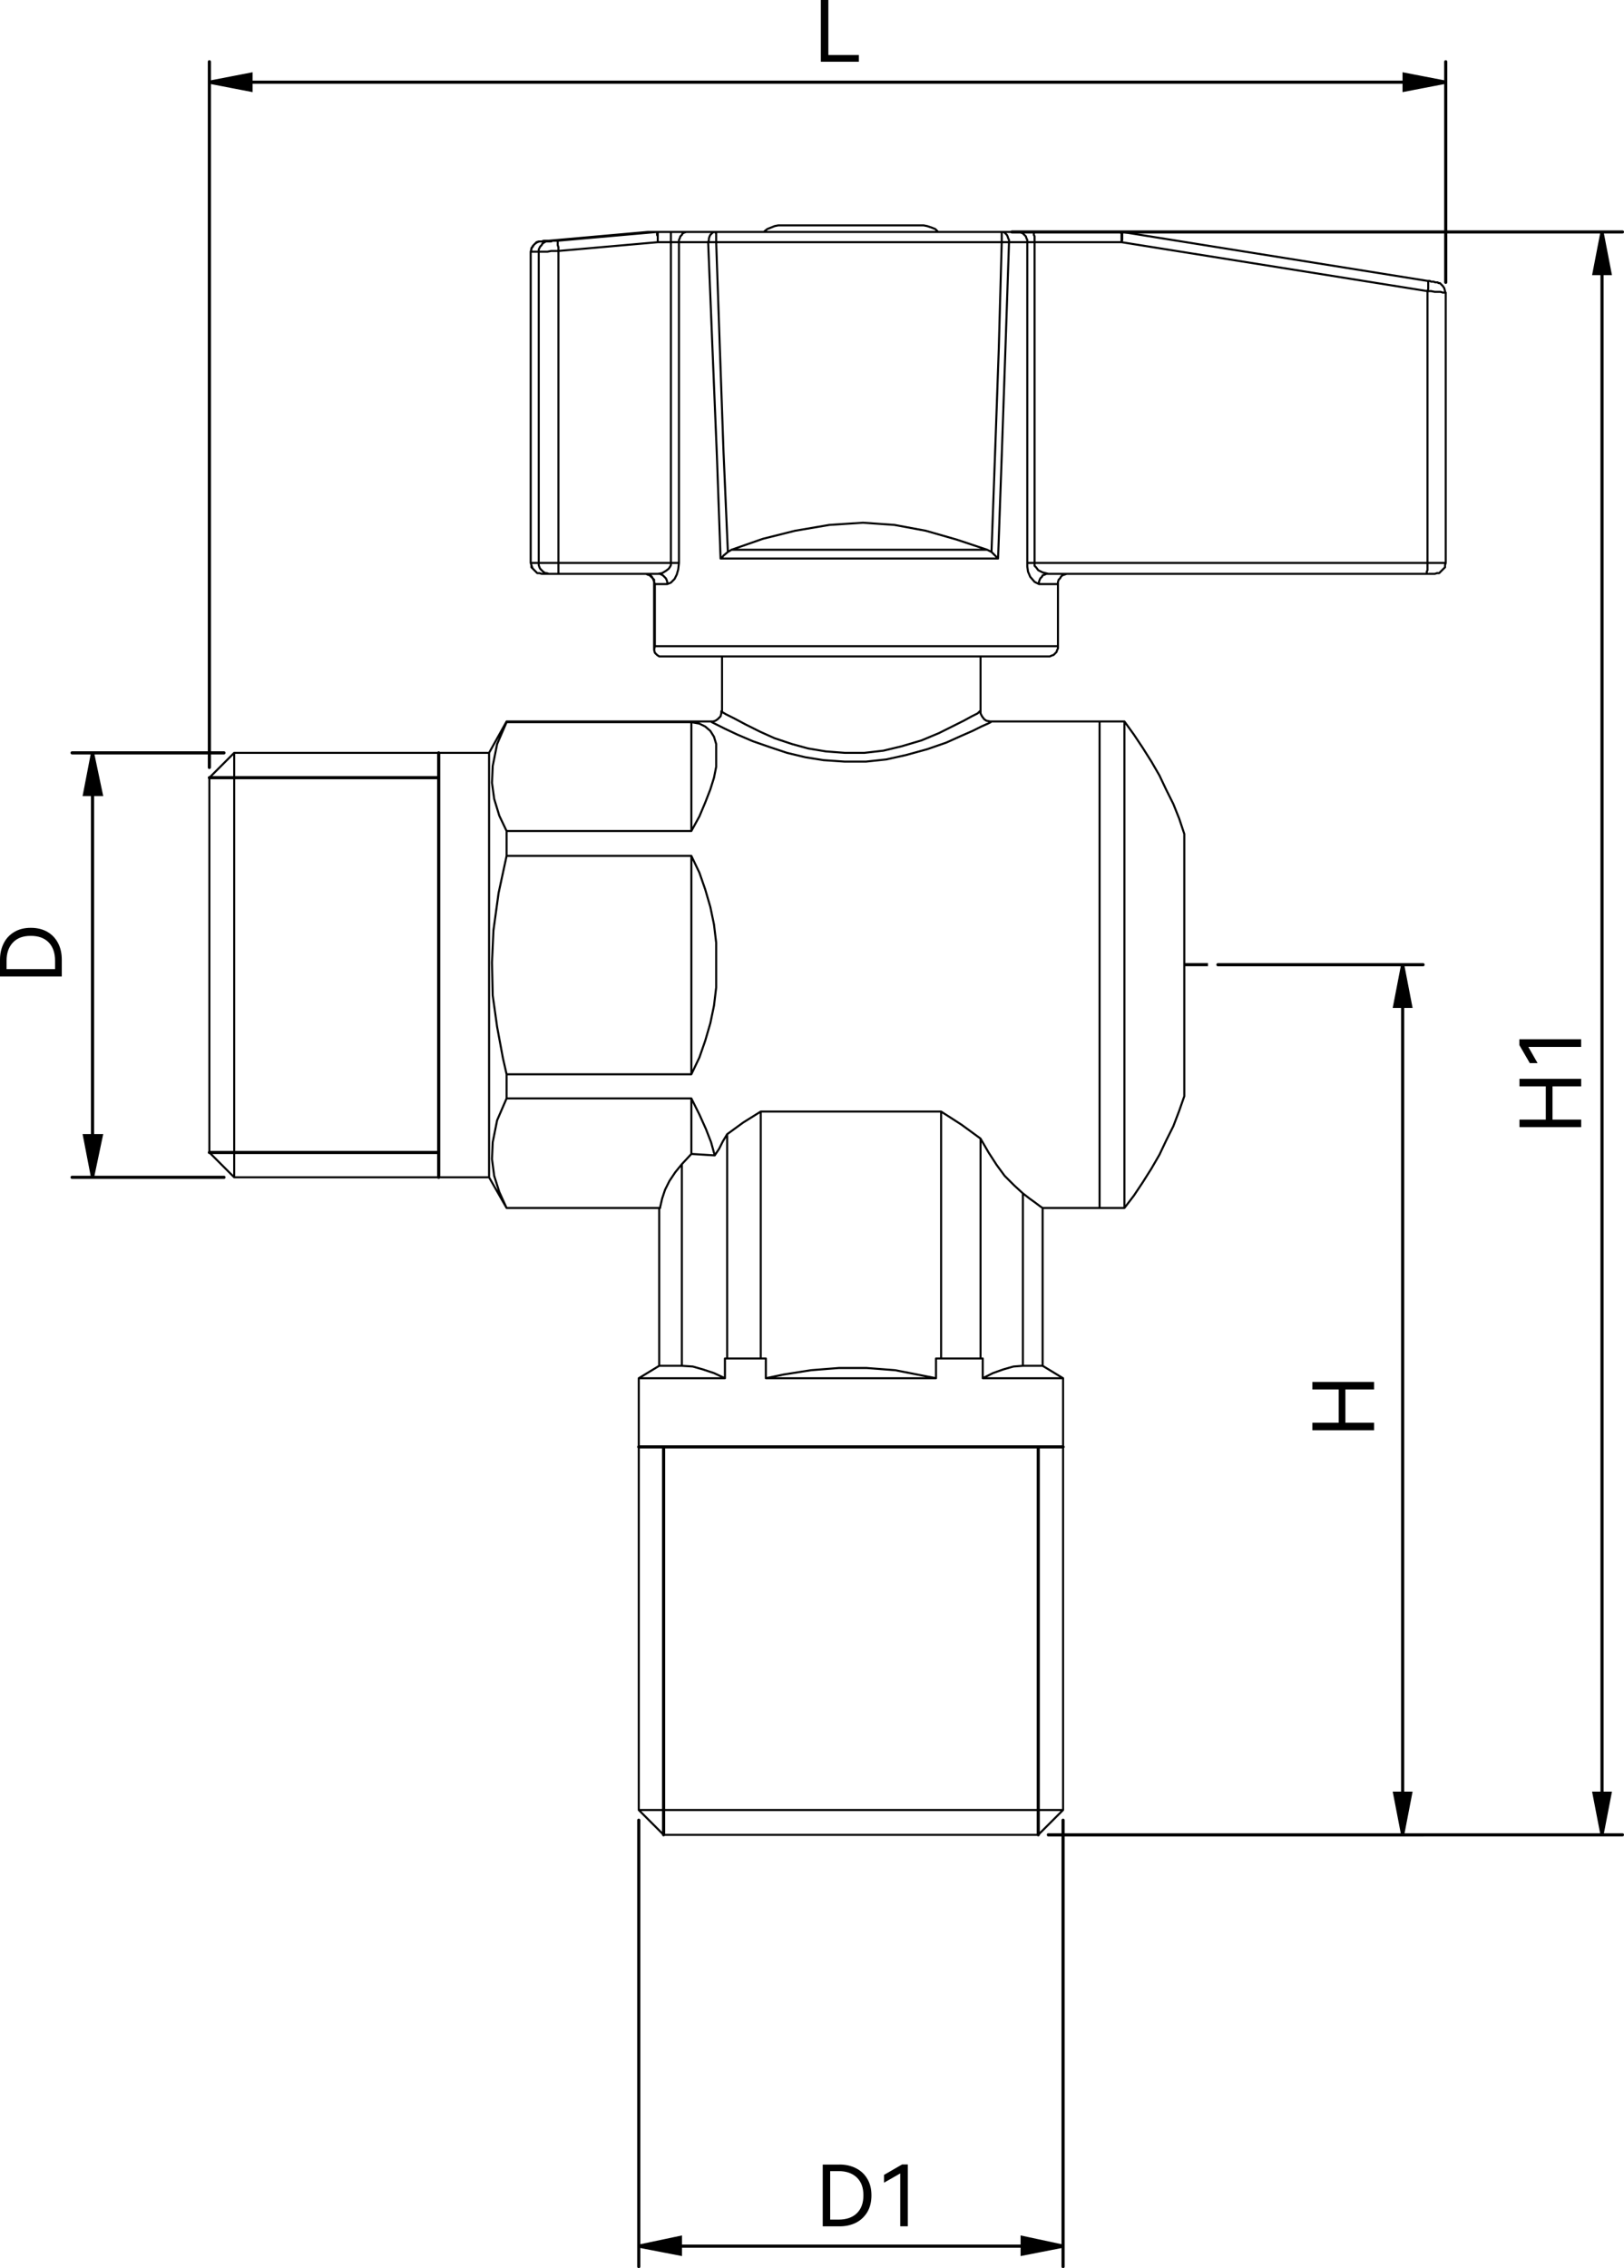 <?xml version="1.0" encoding="UTF-8"?>
<svg id="_图层_1" data-name="图层 1" xmlns="http://www.w3.org/2000/svg" viewBox="0 0 222.38 310.46">
  <defs>
    <style>
      .cls-1 {
        stroke-dasharray: 0 0 0 0 86.4 3.6 3.6 3.6;
      }

      .cls-1, .cls-2, .cls-3, .cls-4 {
        fill: none;
        stroke: #000;
      }

      .cls-1, .cls-2, .cls-4 {
        stroke-width: .43px;
      }

      .cls-1, .cls-4 {
        stroke-miterlimit: 10;
      }

      .cls-5 {
        fill: #000;
        stroke-width: 0px;
      }

      .cls-2, .cls-3 {
        stroke-linecap: round;
        stroke-linejoin: round;
      }

      .cls-3 {
        stroke-width: .28px;
      }
    </style>
  </defs>
  <path class="cls-3" d="M98.87,97.35v.1l.5.3,1,.5.2.1,1.5.8,2,1,2,.9,2.4.8,2.2.6,2.4.4,2.6.2h2.7l2.6-.3,2.5-.6,2.7-.8,2.4-1,1.8-.9,1.6-.8,1.1-.6.8-.4.3-.3M135.67,98.85h0l-.4.2-.9.4-1.2.6-1.6.7-2,.9-2.6.9-2.9.8-2.7.6-2.8.3h-2.9l-2.9-.2-2.5-.4-2.5-.6-2.4-.8-2.3-.8-2.1-.9-1.7-.8-1.2-.6-.6-.3-.1-.1M72.67,77.05h0M197.97,40.05h-.4l-.3-.1h-.8l-.5-.1h-.5M195.47,77.05h2.5M89.57,79.95h.1M144.87,79.95h-2.6M89.67,88.45h55.2M142.77,186.95h-2.7M134.27,185.95h.3M140.07,186.95l-1.3.1-1.4.4-1.4.5-1.4.7M140.07,163.35v23.6M93.37,186.95h-3.1M99.57,185.95h-.3M93.37,159.35v27.6M93.37,186.95l1.5.1,1.4.4,1.5.5,1.5.7M134.27,185.95h-5.4M134.27,155.85v30.1M104.17,185.95h-4.6M99.57,155.25v30.7M104.87,185.95h-.7M128.87,185.95h-.7M128.87,152.15v33.8M104.17,152.15v33.8M94.67,157.95l3.2.2M94.67,157.95l-1.3,1.4M94.67,157.95v-7.6M90.37,165.35h-21M93.37,159.35l-.9,1.1-.8,1.2-.6,1.2-.4,1.2-.3,1.3M94.67,113.75v-14.9M28.67,157.75v-25.7M28.67,132.05v-25.6M32.07,103.05v29M32.07,132.05v29.1M142.17,251.15h-51.3M87.47,247.75h58.1M145.57,188.65h-11M134.57,185.95v2.7M128.17,185.95v2.7M104.87,188.65v-2.7M99.27,185.95v2.7M99.27,188.65h-11.8M128.17,188.65h-23.3M104.87,188.65l2.4-.5,3.8-.6,3.8-.3h3.8l3.9.3,5.6,1.1M66.97,103.05v58.1M69.37,113.75l-1-2.1-.7-2.3-.3-2.2.1-2.3.6-3,1.3-3M69.37,165.35h0M69.37,165.35l-1-2.2-.7-2.2-.3-2.3.1-2.3.6-3,1.3-3M69.37,147.05l-.5-2.2-.8-4.3-.6-4.3-.1-4.5.2-4.4.7-5.1,1.1-5.1M94.67,147.05v-29.9M97.37,98.75h0M135.57,98.85h.1M99.57,155.25l-.6,1-.5,1-.6.9M104.17,152.15l-2.4,1.5-2.2,1.6M128.87,152.15h-24.7M134.27,155.85l-2.6-1.9-2.8-1.8M134.27,155.85l1.1,1.9,1.1,1.7,1.1,1.5,1.3,1.3,1.2,1.1M142.77,165.35l-.3-.2-.8-.6-.7-.5-.9-.7M69.37,98.75h0v.1M69.37,98.85h25.3M94.67,98.85l1.1.2.8.4.7.6.5.8.3,1M98.07,101.85v3.1M98.07,104.95l-.3,1.5-.5,1.6-.7,1.8-.8,1.9-1.1,2M94.67,113.75h-25.3M69.37,113.75v3.4M69.37,117.15h25.3M94.67,117.15l1.1,2.3.8,2.3.7,2.4.5,2.4.3,2.5M98.07,129.05v6.1M98.07,135.15l-.3,2.5-.5,2.4-.7,2.4-.8,2.3-1.1,2.3M94.67,147.05h-25.3M69.37,147.05v3.3M69.37,150.35h25.3M94.67,150.35l1.1,2.2.9,2,.7,1.8.5,1.8M150.57,98.75v66.6M162.17,150.05v-35.9M150.57,98.75h0v33.3M150.57,132.05v33.3M153.97,98.75h0v33.3M153.97,132.05v33.3M72.67,34.45h0M195.47,38.45h.3l.2.1h.2M196.47,78.55h-1.2M72.67,34.45v42.6M75.17,78.55h-1M72.67,77.05l.1.3.1.3.1.2.2.2.2.2.2.2h.3l.3.1M72.67,77.05h1.1M73.97,33.05h-.2l-.3.1-.2.2-.2.2-.1.2-.2.2v.2l-.1.3M73.77,34.45h-1.1M195.47,39.85l.1-.3v-1.1h-.1M153.67,31.75l41.8,6.7M153.57,33.15l.1-.3v-1.1M153.67,31.75h-.3M88.77,31.75h1.4M88.77,31.75h-.1M89.67,79.95l-.1-.3v-.3l-.2-.2-.1-.2-.2-.2-.3-.1-.2-.1h-.3M195.47,77.05v-37.2M195.47,39.85l-41.9-6.7M141.47,31.75h11.9M153.57,33.15v-1.2l-.1-.1v-.1h-.1M153.57,33.15h-11.9M195.27,78.55l.1-.1v-.2l.1-.2v-1M141.67,77.05h53.8M195.27,78.55h-51.7M89.97,31.75h-1.3M88.67,31.75l-13.5,1.2M75.17,32.95h-.7l-.1.1h-.4M73.97,33.05h1.1M75.07,33.05h-.3l-.2.1-.3.2-.1.2-.2.2-.1.2-.1.2v.3M75.07,33.05h.4l.2-.1h.7M76.47,34.35h-1l-.5.1h-1.2M73.77,77.05v-42.6M76.57,78.55h-1.4M73.77,77.05v.3l.1.3.1.2.2.2.2.2.3.2h.2l.3.1M73.77,77.05h2.7M141.67,33.15v43.9M141.47,31.75h-2M141.67,33.15v-.8l-.1-.2v-.3l-.1-.1M140.67,33.15h1M90.17,31.75h-.2M142.27,79.95v-.3l.1-.3.1-.2.2-.2.1-.2.3-.1.2-.1h.3M143.57,78.55l-.8-.2-.6-.3-.3-.4-.2-.2v-.4M140.67,77.05h1M90.17,31.75h1.8M90.17,31.75h0l-.1.1v1.3M76.37,32.95h0v.6l.1.3v.5M89.97,31.75h0v.4l.1.2v.8M76.37,32.95l13.6-1.2M94.17,31.75h-2.2M91.97,31.75h-.1v1.4M92.97,33.15h-1.1M76.47,34.35v42.7M91.87,77.05v-43.9M91.87,33.15h-1.8M90.07,33.15l-13.6,1.2M90.07,78.55h-13.5M76.47,77.05v1.4l.1.1M76.47,77.05h15.4M92.97,77.05h-1.1M91.87,77.05v.3l-.1.2-.2.3-.4.3-.5.3-.6.1M91.37,79.95v-.3l-.1-.3-.1-.2-.2-.2-.2-.2-.2-.1-.2-.1h-.3M137.07,31.75h2.4M140.67,33.15v-.3l-.1-.2-.1-.3-.2-.2-.2-.2-.2-.1-.2-.1h-.2M138.17,33.15v-.3l-.1-.2-.1-.3-.1-.2-.2-.2-.1-.1-.2-.1h-.3M137.17,33.15h1M94.17,31.75h3.8M92.97,33.15v-.3l.1-.2.1-.3.2-.2.1-.2.2-.1.3-.1h.2M137.17,33.15v-1.4h-.1M97.97,31.75h39.1M98.07,33.15v-1.2l-.1-.1v-.1M96.97,33.15l.1-.3v-.2l.1-.3.1-.2.2-.2.1-.1.2-.1h.2M96.97,33.15h1.1M137.17,33.15h-39.1M98.07,33.15l.5,14.5.5,14.1.6,13.8M135.77,75.55l.5-13.8.5-14.1.4-14.5M100.17,75.25l4.3-1.5,4.4-1.1,4.7-.8,4.6-.3,4.3.3,4.3.8,4.2,1.2,4.2,1.4M100.17,75.25h35M99.67,75.55l.5-.3M98.67,76.45h.1l.3-.4.6-.5M136.67,76.45h0l-.4-.4-.5-.5M135.17,75.25l.6.3M140.67,77.05v.5l.1.7.3.7.6.7.6.3M140.67,77.05v-43.9M140.67,33.15h-2.5M138.17,33.15l-.5,14.8-.5,14.5-.5,14M136.67,76.45h-38M98.67,76.45l-.5-14-.6-14.5-.6-14.8M96.97,33.15h-4M92.97,33.15v43.9M91.37,79.95h0l.5-.2.5-.5.3-.6.2-.7.1-.9M91.37,79.95h-1.7M89.67,79.95v8.5M90.57,89.85h-.3l-.3-.2-.3-.3-.1-.4.1-.5M143.47,89.85h-52.9M106.57,30.85h10M116.57,30.85h9.9M69.37,165.35h21M142.77,186.95v-21.6M90.27,165.35v21.6M134.27,97.35v-7.5M98.87,89.85v7.5M98.77,97.35v.3l-.1.4-.4.4-.3.2-.3.1h-.3M135.57,98.75h0l-.5-.1-.3-.2-.3-.4-.2-.4v-.3M145.57,188.65l-2.8-1.7M90.27,186.95l-2.8,1.7M28.67,157.75l3.4,3.4M32.07,103.05l-3.4,3.4M32.07,161.15h34.9M66.97,103.05h-34.9M142.17,251.15l3.4-3.4M87.47,247.75l3.4,3.4M87.47,188.65v59.1M145.57,247.75v-59.1M66.97,161.15l2.4,4.2M69.37,98.75l-2.4,4.3M142.77,165.35h7.8M150.57,98.75h-14.9M97.37,98.75h-28M153.97,165.35l1.3-1.7,1.2-1.8,1.2-1.9,1.1-1.9.9-1.9,1-2,.8-2.1.7-2M162.17,114.15l-.7-2.1-.8-2-1-2-.9-1.9-1.1-1.9-1.2-1.9-1.2-1.8-1.3-1.8M150.57,165.35h3.4M153.97,98.75h-3.4M75.17,32.95h-.7l-.3.1h-.3l-.3.1-.3.2-.3.3-.2.4-.1.4M72.67,34.45v42.6M72.67,77.05l.1.3v.3l.2.2.2.2.2.2.2.2h.3l.3.1M197.87,40.05v-.2l-.1-.4-.2-.3-.2-.2-.2-.2h-.2l-.1-.1h-.3l-.3-.1h-.1M197.97,77.05v-37M196.47,78.55l.3-.1h.3l.2-.2.2-.2.2-.2.2-.2v-.3l.1-.3M89.57,79.95v8.9M88.17,78.55h.3l.2.1.3.1.2.2.2.2.1.2.1.3v.3M144.87,79.95v-.3l.1-.3.2-.2.1-.2.2-.2.3-.1.3-.1h.2M144.87,88.45v-8.5M143.47,89.85h.3l.2-.1.3-.1.2-.2.2-.2.1-.3.1-.2v-.3M128.47,31.75h0l-.4-.4-.5-.2-.6-.2-.5-.1M106.57,30.85l-.5.1-.5.2-.5.2-.5.4"/>
  <line class="cls-3" x1="90.37" y1="165.35" x2="90.37" y2="165.35"/>
  <g>
    <path class="cls-5" d="M114.97,296.28c.83,0,1.57.17,2.23.5.66.33,1.18.81,1.56,1.45.38.63.57,1.39.57,2.27s-.19,1.65-.56,2.28c-.38.63-.89,1.12-1.55,1.46-.66.33-1.41.5-2.24.5h-2.32v-8.45h2.32ZM114.83,303.82c1.06,0,1.9-.29,2.5-.87.6-.58.9-1.4.9-2.46s-.3-1.86-.91-2.44-1.44-.87-2.49-.87h-1.15v6.64h1.15Z"/>
    <path class="cls-5" d="M121.05,298.76v-1.06l2.47-1.43h.79v8.46h-1.04v-7.23l-2.21,1.26Z"/>
  </g>
  <path class="cls-5" d="M0,131.36c0-.83.17-1.57.5-2.23.33-.66.81-1.18,1.45-1.56.63-.38,1.39-.57,2.27-.57s1.64.19,2.28.56c.64.37,1.12.89,1.46,1.55s.5,1.41.5,2.24v2.31H0v-2.31ZM7.54,131.5c0-1.06-.29-1.9-.87-2.5-.58-.6-1.4-.9-2.46-.9s-1.86.3-2.44.91c-.58.61-.87,1.44-.87,2.49v1.15h6.64v-1.15Z"/>
  <g>
    <path class="cls-5" d="M211.67,153.25v-4.55h-3.6v-1.03h8.45v1.03h-3.93v4.55h3.93v1.03h-8.45v-1.03h3.6Z"/>
    <path class="cls-5" d="M210.54,145.52h-1.06l-1.43-2.47v-.79h8.46v1.04h-7.23l1.26,2.21Z"/>
  </g>
  <path class="cls-5" d="M112.4,0h1.03v7.53h4.18v.92h-5.21V0Z"/>
  <path class="cls-5" d="M183.31,194.74v-4.55h-3.6v-1.03h8.45v1.03h-3.93v4.55h3.93v1.03h-8.45v-1.03h3.6Z"/>
  <path class="cls-4" d="M192.07,251.15l-1.1-5.7h2.2l-1.1,5.7M192.07,132.05l1.1,5.7h-2.2l1.1-5.7"/>
  <path class="cls-4" d="M197.97,11.25l-5.7,1.1v-2.2l5.7,1.1M28.67,11.25l5.7-1.1v2.2l-5.7-1.1M145.57,307.45l-5.6,1.1v-2.3l5.6,1.2M87.47,307.45l5.7-1.2v2.3l-5.7-1.1"/>
  <path class="cls-4" d="M12.67,103.05l1.2,5.7h-2.3l1.1-5.7M12.67,161.15l-1.1-5.7h2.3l-1.2,5.7"/>
  <path class="cls-4" d="M219.37,251.15l-1.1-5.7h2.2l-1.1,5.7M219.37,31.75l1.1,5.7h-2.2l1.1-5.7"/>
  <line class="cls-1" x1="162.22" y1="132.04" x2="165.41" y2="132.04"/>
  <path class="cls-2" d="M192.07,132.05v119.1M143.57,251.15h51.3M166.77,132.05h28.1"/>
  <path class="cls-2" d="M142.17,251.15v-53.1M145.57,198.05h-58.1M90.87,198.05h54.7M90.87,251.15v-53.1M28.67,157.75h31.4M60.07,103.05v58.1M60.07,106.45v-3.4M28.67,106.45h31.4"/>
  <path class="cls-2" d="M28.67,11.25h169.3M197.97,38.65V8.45M28.67,105.05V8.45M87.47,307.45h58.1M145.57,249.15v61.1M87.47,249.15v61.1"/>
  <path class="cls-2" d="M12.67,161.15v-58.1M30.67,103.05H9.87M30.67,161.15H9.87"/>
  <path class="cls-2" d="M219.37,31.75v219.4M143.57,251.15h78.6M138.57,31.75h83.6"/>
  <path class="cls-5" d="M192.07,251.15l-1.1-5.7h2.2M192.07,132.05l1.1,5.7h-2.2"/>
  <path class="cls-5" d="M197.97,11.25l-5.7,1.1v-2.2M28.67,11.25l5.7-1.1v2.2M145.57,307.45l-5.6,1.1v-2.3M87.47,307.45l5.7-1.2v2.3"/>
  <path class="cls-5" d="M12.67,103.05l1.2,5.7h-2.3M12.67,161.15l-1.1-5.7h2.3"/>
  <path class="cls-5" d="M219.37,251.15l-1.1-5.7h2.2M219.37,31.75l1.1,5.7h-2.2"/>
</svg>